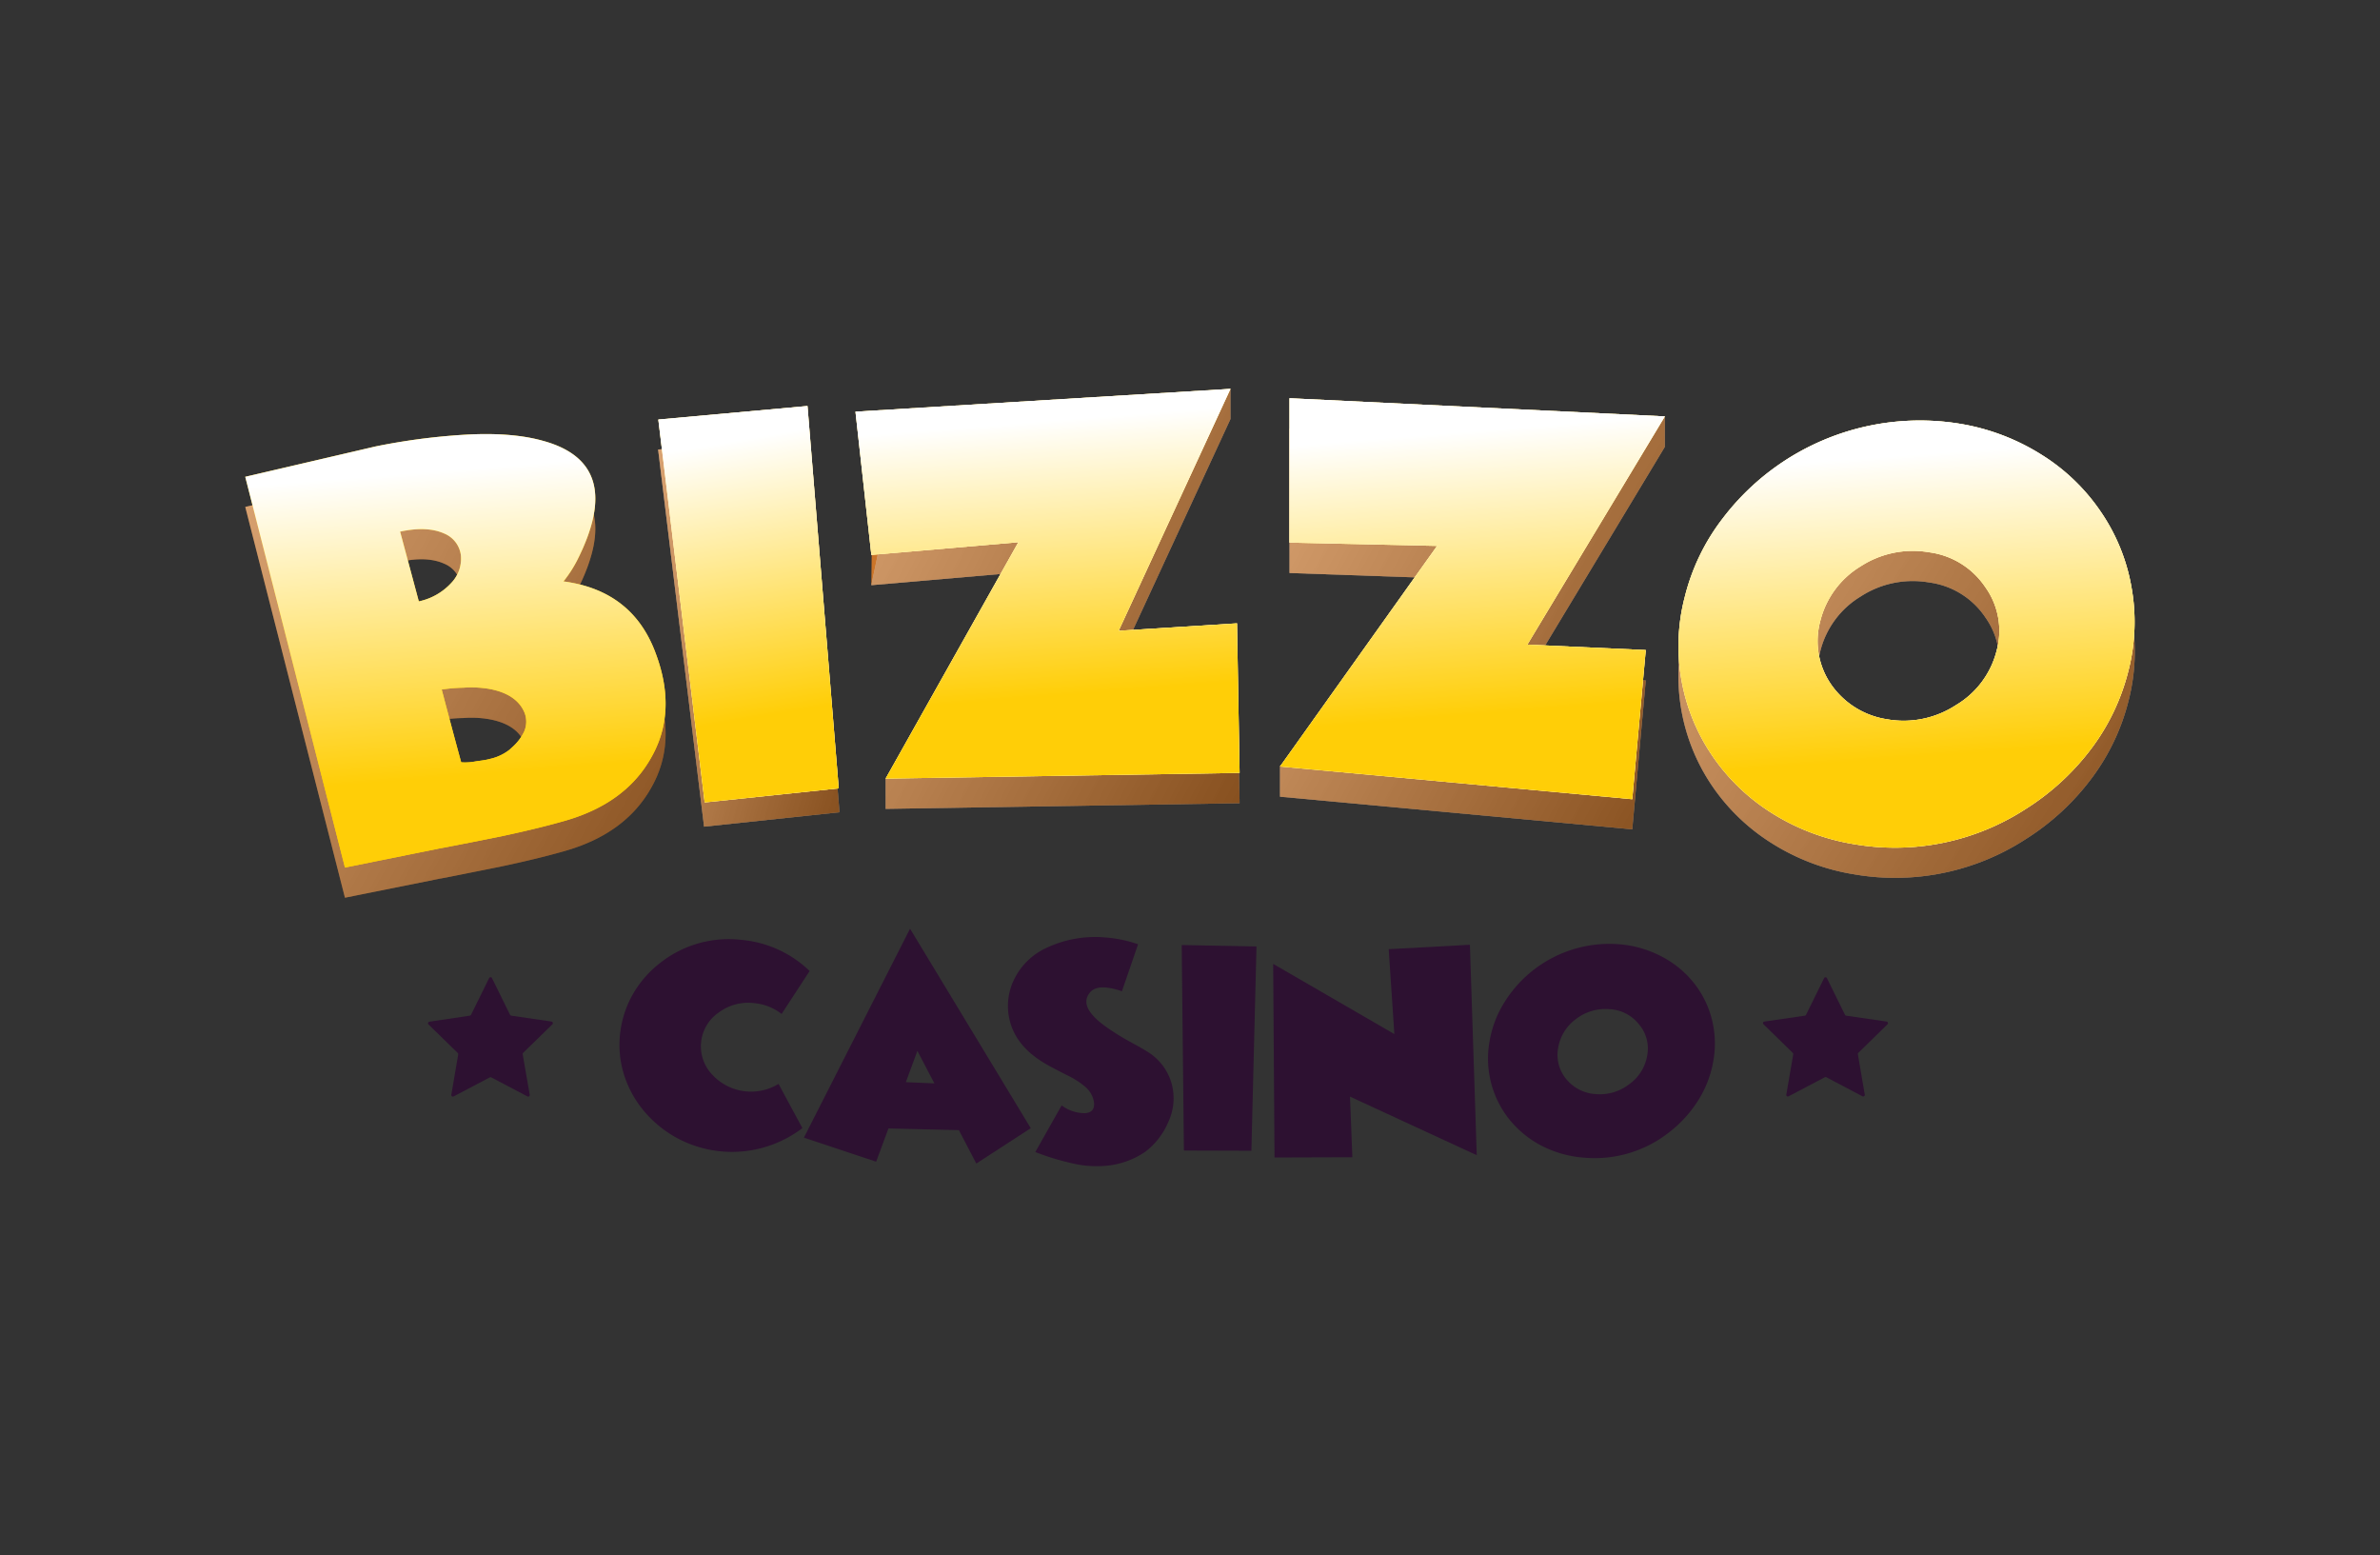 <svg xmlns="http://www.w3.org/2000/svg" xmlns:xlink="http://www.w3.org/1999/xlink" viewBox="0 0 1133.636 740.52"><rect x="0" y="0" width="1133.636" height="740.52" fill="#333333" stroke="none"/><defs><style>.a{fill:none;}.b{fill:#cb7529;}.c,.d{opacity:0.6;}.d{isolation:isolate;fill:url(#a);}.e{fill:url(#b);}.f{fill:url(#c);}.g{fill:url(#d);}.h{fill:url(#e);}.i{fill:url(#f);}.j{fill:url(#g);}.k{fill:url(#h);}.l{fill:url(#i);}.m{fill:#ffce07;}.n{fill:url(#j);}.o{fill:url(#k);}.p{fill:url(#l);}.q{fill:url(#m);}.r{fill:url(#n);}.s{fill:url(#o);}.t{fill:url(#p);}.u{fill:url(#q);}.v{fill:url(#r);}.w{fill:#2d1131;}</style><linearGradient id="a" x1="83.074" y1="16324.568" x2="346.048" y2="16173.903" gradientTransform="matrix(1, 0, 0, -1, 2.362, 16577.244)" gradientUnits="userSpaceOnUse"><stop offset="0" stop-color="#fff"/><stop offset="1"/></linearGradient><linearGradient id="b" x1="7301.753" y1="16276.668" x2="10368.612" y2="16276.668" xlink:href="#a"/><linearGradient id="c" x1="285.331" y1="16296.576" x2="425.511" y2="16258.149" xlink:href="#a"/><linearGradient id="d" x1="21951.356" y1="16292.063" x2="34678.879" y2="16292.063" xlink:href="#a"/><linearGradient id="e" x1="381.093" y1="16354.683" x2="622.751" y2="16229.119" xlink:href="#a"/><linearGradient id="f" x1="37756.588" y1="16280.579" x2="51575.942" y2="16280.579" xlink:href="#a"/><linearGradient id="g" x1="581.12" y1="16353.297" x2="826.431" y2="16218.124" xlink:href="#a"/><linearGradient id="h" x1="61813.802" y1="16260.927" x2="81249.444" y2="16260.927" xlink:href="#a"/><linearGradient id="i" x1="771.913" y1="16345.533" x2="1043.067" y2="16174.38" xlink:href="#a"/><linearGradient id="j" x1="210.105" y1="16353.379" x2="221.647" y2="16208.211" gradientTransform="matrix(1, 0, 0, -1, 2.362, 16577.244)" gradientUnits="userSpaceOnUse"><stop offset="0" stop-color="#fff"/><stop offset="1" stop-color="#ffce07"/></linearGradient><linearGradient id="k" x1="947.364" y1="12907.86" x2="2863.057" y2="1920.187" xlink:href="#j"/><linearGradient id="l" x1="344.661" y1="16366.922" x2="366.663" y2="16237.05" xlink:href="#j"/><linearGradient id="m" x1="775.406" y1="12895.913" x2="1665.57" y2="1837.259" xlink:href="#j"/><linearGradient id="n" x1="495.187" y1="16376.845" x2="505.395" y2="16246.303" xlink:href="#j"/><linearGradient id="o" x1="988.642" y1="12791.842" x2="1928.926" y2="1417.886" xlink:href="#j"/><linearGradient id="p" x1="692.884" y1="16371.571" x2="703.67" y2="16237.304" xlink:href="#j"/><linearGradient id="q" x1="1183.93" y1="12536.538" x2="2087.559" y2="391.802" xlink:href="#j"/><linearGradient id="r" x1="899.614" y1="16360.174" x2="909.974" y2="16216.818" xlink:href="#j"/></defs><rect class="a" width="1133.636" height="740.52"/><path class="b" d="M312.21,325.187c7.124,18.828,6.395,35.684-2.432,50.64q-12.157,21.045-40.095,29.229c-8.389,2.436-18.382,4.872-29.713,7.307l-15.026,3.021-15.002,2.971h-.146l-45.492,9.134L116.818,241.397l62.1-14.444a295.248,295.248,0,0,1,41.043-5.505c15.756-1.047,28.691,0,38.709,2.801q39.462,10.864,16.364,56.656a57.713,57.713,0,0,1-6.638,10.303Q301.171,295.592,312.21,325.187Zm-112.722-24.455a29.167,29.167,0,0,0,15.659-8.988,16.656,16.656,0,0,0,4.377-12.959,12.858,12.858,0,0,0-7.829-10.303c-5.349-2.436-12.303-2.874-21.105-.95Zm44.471,69.565a23.742,23.742,0,0,0,5.617-7.307,11.733,11.733,0,0,0,.365-8.915c-2.431-6.235-8.388-10.157-17.458-11.667a49.985,49.985,0,0,0-11.72-.487,85.821,85.821,0,0,0-10.358.853l9.264,34.685c0,.341,2.115.292,6.419-.341,1.508-.268,3.039-.414,4.547-.682s2.286-.463,2.626-.56a23.319,23.319,0,0,0,9.361-4.36Z"/><path class="b" d="M335.358,393.659,313.475,214.07l71.801-6.577L399.865,386.79Z"/><path class="b" d="M590.439,382.478l-168.598,2.704v-14.371l63.218-98.21-70.026,6.065.705-57.582,170.346-35.903v14.371L532.836,314.739l56.362-3.532Z"/><path class="b" d="M777.469,394.925l-167.774-15.54V365.013l74.087-89.709L614.22,272.868V204.131l178.784-5.724v14.371L727.5,321.413l56.41,2.606Z"/><path class="b" d="M882.925,416.31a104.461,104.461,0,0,1-39.146-14.858,95.861,95.861,0,0,1-28.06-26.915,92.693,92.693,0,0,1-13.224-75.923A100.877,100.877,0,0,1,820.68,261.078a117.904,117.904,0,0,1,112.7-44.94,104.454,104.454,0,0,1,39.172,14.858,93.973,93.973,0,0,1,28.154,26.94,91.067,91.067,0,0,1,14.589,35.66,93.138,93.138,0,0,1-1.459,40.166,103.272,103.272,0,0,1-18.087,37.56,116.824,116.824,0,0,1-30.76,28.206A114.31,114.31,0,0,1,882.925,416.31ZM867.026,310.135a36.353,36.353,0,0,0,5.153,30.13,39.681,39.681,0,0,0,26.746,16.612,45.306,45.306,0,0,0,32.679-6.699A42.125,42.125,0,0,0,951.056,324.14a35.647,35.647,0,0,0-5.4-30.155,38.162,38.162,0,0,0-26.746-16.612,45.517,45.517,0,0,0-32.676,6.698,42.437,42.437,0,0,0-19.209,26.063Z"/><g class="c"><path class="d" d="M312.21,325.187c7.124,18.828,6.395,35.684-2.432,50.64q-12.157,21.045-40.095,29.229c-8.389,2.436-18.382,4.872-29.713,7.307l-15.026,3.021-15.002,2.971h-.146l-45.492,9.134L116.818,241.397l62.1-14.444a295.248,295.248,0,0,1,41.043-5.505c15.756-1.047,28.691,0,38.709,2.801q39.462,10.864,16.364,56.656a57.713,57.713,0,0,1-6.638,10.303Q301.171,295.592,312.21,325.187Zm-112.722-24.455a29.167,29.167,0,0,0,15.659-8.988,16.656,16.656,0,0,0,4.377-12.959,12.858,12.858,0,0,0-7.829-10.303c-5.349-2.436-12.303-2.874-21.105-.95Zm44.471,69.565a23.742,23.742,0,0,0,5.617-7.307,11.733,11.733,0,0,0,.365-8.915c-2.431-6.235-8.388-10.157-17.458-11.667a49.985,49.985,0,0,0-11.72-.487,85.821,85.821,0,0,0-10.358.853l9.264,34.685c0,.341,2.115.292,6.419-.341,1.508-.268,3.039-.414,4.547-.682s2.286-.463,2.626-.56a23.319,23.319,0,0,0,9.361-4.36Z"/><g class="c"><path class="e" d="M335.358,393.659,313.475,214.07l71.801-6.577L399.865,386.79Z"/><path class="f" d="M335.358,393.659,313.475,214.07l71.801-6.577L399.865,386.79Z"/></g><g class="c"><path class="g" d="M590.446,382.478l-168.598,2.704v-14.371l63.218-98.21L415.04,278.666l10.139-48.496-10.65-30.082,171.566-14.907v14.371L532.843,314.739l56.362-3.532Z"/><path class="h" d="M590.446,382.478l-168.598,2.704v-14.371l63.218-98.21L415.04,278.666l10.139-48.496-10.65-30.082,171.566-14.907v14.371L532.843,314.739l56.362-3.532Z"/></g><g class="c"><path class="i" d="M777.469,394.925l-167.774-15.54V365.013l74.087-89.709L614.22,272.868V204.131l178.784-5.724v14.371L727.5,321.413l56.41,2.606Z"/><path class="j" d="M777.469,394.925l-167.774-15.54V365.013l74.087-89.709L614.22,272.868V204.131l178.784-5.724v14.371L727.5,321.413l56.41,2.606Z"/></g><g class="c"><path class="k" d="M882.925,416.31a104.461,104.461,0,0,1-39.146-14.858,95.861,95.861,0,0,1-28.06-26.915,92.693,92.693,0,0,1-13.224-75.923A100.877,100.877,0,0,1,820.68,261.078a117.904,117.904,0,0,1,112.7-44.94,104.454,104.454,0,0,1,39.172,14.858,93.973,93.973,0,0,1,28.154,26.94,91.067,91.067,0,0,1,14.589,35.66,93.138,93.138,0,0,1-1.459,40.166,103.272,103.272,0,0,1-18.087,37.56,116.824,116.824,0,0,1-30.76,28.206A114.31,114.31,0,0,1,882.925,416.31ZM867.026,310.135a36.353,36.353,0,0,0,5.153,30.13,39.681,39.681,0,0,0,26.746,16.612,45.306,45.306,0,0,0,32.679-6.699A42.125,42.125,0,0,0,951.056,324.14a35.647,35.647,0,0,0-5.4-30.155,38.162,38.162,0,0,0-26.746-16.612,45.517,45.517,0,0,0-32.676,6.698,42.437,42.437,0,0,0-19.209,26.063Z"/><path class="l" d="M882.925,416.31a104.461,104.461,0,0,1-39.146-14.858,95.861,95.861,0,0,1-28.06-26.915,92.693,92.693,0,0,1-13.224-75.923A100.877,100.877,0,0,1,820.68,261.078a117.904,117.904,0,0,1,112.7-44.94,104.454,104.454,0,0,1,39.172,14.858,93.973,93.973,0,0,1,28.154,26.94,91.067,91.067,0,0,1,14.589,35.66,93.138,93.138,0,0,1-1.459,40.166,103.272,103.272,0,0,1-18.087,37.56,116.824,116.824,0,0,1-30.76,28.206A114.31,114.31,0,0,1,882.925,416.31ZM867.026,310.135a36.353,36.353,0,0,0,5.153,30.13,39.681,39.681,0,0,0,26.746,16.612,45.306,45.306,0,0,0,32.679-6.699A42.125,42.125,0,0,0,951.056,324.14a35.647,35.647,0,0,0-5.4-30.155,38.162,38.162,0,0,0-26.746-16.612,45.517,45.517,0,0,0-32.676,6.698,42.437,42.437,0,0,0-19.209,26.063Z"/></g></g><path class="m" d="M312.21,310.82c7.124,18.828,6.395,35.684-2.432,50.64q-12.157,21.045-40.095,29.229c-8.389,2.436-18.382,4.871-29.713,7.307l-15.026,3.021-15.026,2.923h-.146l-45.468,9.183L116.818,227.053l62.1-14.468a302.82,302.82,0,0,1,41.043-5.481c15.756-1.047,28.691,0,38.709,2.825q39.462,10.815,16.364,56.656a58.502,58.502,0,0,1-6.638,10.279Q301.171,281.225,312.21,310.82ZM199.488,286.389a29.166,29.166,0,0,0,15.659-9.012,16.655,16.655,0,0,0,4.377-12.958,12.882,12.882,0,0,0-7.829-10.303c-5.349-2.436-12.303-2.85-21.105-.95Zm44.471,69.468a23.807,23.807,0,0,0,5.617-7.307,11.733,11.733,0,0,0,.365-8.915c-2.431-6.211-8.388-10.157-17.458-11.667a51.309,51.309,0,0,0-11.72-.487,81.408,81.408,0,0,0-10.358.877c6.103,23.213,9.264,34.637,9.264,34.637a25.498,25.498,0,0,0,6.419-.341c1.508-.268,3.039-.414,4.547-.682a22.213,22.213,0,0,0,2.626-.56,23.295,23.295,0,0,0,9.361-4.336Z"/><path class="m" d="M335.652,382.114,313.574,199.797l71.047-6.455,14.88,182.074Z"/><path class="m" d="M590.443,368.058l-168.597,2.704L485.063,258.205l-70.025,6.041-7.562-68.201,178.615-10.864L532.843,300.368l56.362-3.532Z"/><path class="m" d="M777.469,380.579,609.695,365.014,684.511,259.96,614.22,258.401V189.639l178.784,8.647L727.5,306.97l56.41,2.582Z"/><path class="m" d="M882.925,401.964a105.194,105.194,0,0,1-39.096-14.858,96.213,96.213,0,0,1-28.06-26.939,92.669,92.669,0,0,1-13.275-75.923A100.877,100.877,0,0,1,820.68,246.708a117.925,117.925,0,0,1,112.7-44.94,104.753,104.753,0,0,1,39.172,14.858,94.225,94.225,0,0,1,28.056,27.012,91.071,91.071,0,0,1,14.589,35.66,93.301,93.301,0,0,1-1.433,40.263,103.108,103.108,0,0,1-18.091,37.535,117.192,117.192,0,0,1-30.683,28.06,114.434,114.434,0,0,1-82.063,16.807Zm-15.902-106.2a36.427,36.427,0,0,0,5.157,30.155,39.677,39.677,0,0,0,26.746,16.612,45.43,45.43,0,0,0,32.679-6.722A42.108,42.108,0,0,0,951.056,309.77a35.649,35.649,0,0,0-5.4-30.155A38.162,38.162,0,0,0,918.91,263.003a45.77,45.77,0,0,0-32.679,6.698,42.464,42.464,0,0,0-19.209,26.063Z"/><path class="n" d="M312.21,310.82c7.124,18.828,6.395,35.684-2.432,50.64q-12.157,21.045-40.095,29.229c-8.389,2.436-18.382,4.871-29.713,7.307l-15.026,3.021-15.026,2.923h-.146l-45.468,9.183L116.818,227.053l62.1-14.468a302.82,302.82,0,0,1,41.043-5.481c15.756-1.047,28.691,0,38.709,2.825q39.462,10.815,16.364,56.656a58.502,58.502,0,0,1-6.638,10.279Q301.171,281.225,312.21,310.82ZM199.488,286.389a29.166,29.166,0,0,0,15.659-9.012,16.655,16.655,0,0,0,4.377-12.958,12.882,12.882,0,0,0-7.829-10.303c-5.349-2.436-12.303-2.85-21.105-.95Zm44.471,69.468a23.807,23.807,0,0,0,5.617-7.307,11.733,11.733,0,0,0,.365-8.915c-2.431-6.211-8.388-10.157-17.458-11.667a51.309,51.309,0,0,0-11.72-.487,81.408,81.408,0,0,0-10.358.877c6.103,23.213,9.264,34.637,9.264,34.637a25.498,25.498,0,0,0,6.419-.341c1.508-.268,3.039-.414,4.547-.682a22.213,22.213,0,0,0,2.626-.56,23.295,23.295,0,0,0,9.361-4.336Z"/><path class="o" d="M335.652,382.114,313.574,199.797l71.047-6.455,14.88,182.074Z"/><path class="p" d="M335.652,382.114,313.574,199.797l71.047-6.455,14.88,182.074Z"/><path class="q" d="M590.443,368.058l-168.597,2.704L485.063,258.205l-70.025,6.041-7.562-68.201,178.615-10.864L532.843,300.368l56.362-3.532Z"/><path class="r" d="M590.443,368.058l-168.597,2.704L485.063,258.205l-70.025,6.041-7.562-68.201,178.615-10.864L532.843,300.368l56.362-3.532Z"/><path class="s" d="M777.469,380.579,609.695,365.014,684.511,259.96,614.22,258.401V189.639l178.784,8.647L727.5,306.97l56.41,2.582Z"/><path class="t" d="M777.469,380.579,609.695,365.014,684.511,259.96,614.22,258.401V189.639l178.784,8.647L727.5,306.97l56.41,2.582Z"/><path class="u" d="M882.925,401.964a105.194,105.194,0,0,1-39.096-14.858,96.213,96.213,0,0,1-28.06-26.939,92.669,92.669,0,0,1-13.275-75.923A100.877,100.877,0,0,1,820.68,246.708a117.925,117.925,0,0,1,112.7-44.94,104.753,104.753,0,0,1,39.172,14.858,94.225,94.225,0,0,1,28.056,27.012,91.071,91.071,0,0,1,14.589,35.66,93.301,93.301,0,0,1-1.433,40.263,103.108,103.108,0,0,1-18.091,37.535,117.192,117.192,0,0,1-30.683,28.06,114.434,114.434,0,0,1-82.063,16.807Zm-15.902-106.2a36.427,36.427,0,0,0,5.157,30.155,39.677,39.677,0,0,0,26.746,16.612,45.43,45.43,0,0,0,32.679-6.722A42.108,42.108,0,0,0,951.056,309.77a35.649,35.649,0,0,0-5.4-30.155A38.162,38.162,0,0,0,918.91,263.003a45.77,45.77,0,0,0-32.679,6.698,42.464,42.464,0,0,0-19.209,26.063Z"/><path class="v" d="M882.925,401.964a105.194,105.194,0,0,1-39.096-14.858,96.213,96.213,0,0,1-28.06-26.939,92.669,92.669,0,0,1-13.275-75.923A100.877,100.877,0,0,1,820.68,246.708a117.925,117.925,0,0,1,112.7-44.94,104.753,104.753,0,0,1,39.172,14.858,94.225,94.225,0,0,1,28.056,27.012,91.071,91.071,0,0,1,14.589,35.66,93.301,93.301,0,0,1-1.433,40.263,103.108,103.108,0,0,1-18.091,37.535,117.192,117.192,0,0,1-30.683,28.06,114.434,114.434,0,0,1-82.063,16.807Zm-15.902-106.2a36.427,36.427,0,0,0,5.157,30.155,39.677,39.677,0,0,0,26.746,16.612,45.43,45.43,0,0,0,32.679-6.722A42.108,42.108,0,0,0,951.056,309.77a35.649,35.649,0,0,0-5.4-30.155A38.162,38.162,0,0,0,918.91,263.003a45.77,45.77,0,0,0-32.679,6.698,42.464,42.464,0,0,0-19.209,26.063Z"/><path class="w" d="M354.24,519.591a25.175,25.175,0,0,1-15.014-7.872A19.503,19.503,0,0,1,342.435,482.1a23.457,23.457,0,0,1,17.02-4.384,24.507,24.507,0,0,1,12.838,5.14l13.349-20.46A53.448,53.448,0,0,0,353.571,447.61a52.72,52.72,0,0,0-38.903,10.766,50.8,50.8,0,0,0-13.057,14.785,48.629,48.629,0,0,0-6.249,19.096,47.38,47.38,0,0,0,2.042,20.046,50.008,50.008,0,0,0,9.726,17.221,54.344,54.344,0,0,0,15.634,12.569,55.296,55.296,0,0,0,59.425-4.896l-11.355-21.045A25.15,25.15,0,0,1,354.24,519.591Z"/><path class="w" d="M382.918,541.751l34.406,11.449,5.86-15.834,33.554.804,8.291,15.905,25.942-16.831L433.468,442.25Zm62.148-25.844-13.592-.584L436.97,500.44Z"/><path class="w" d="M547.5,501.439c-.755-.512-1.996-1.292-3.672-2.265-.512-.292-1.335-.78-2.432-1.364l-1.288-.682-1.459-.828a113.843,113.843,0,0,1-11.79-7.307c-8.561-6.09-11.308-11.351-8.1-15.832,2.384-3.557,7.635-3.873,15.637-1.121l7.683-22.385a61.287,61.287,0,0,0-15.612-3.239,54.357,54.357,0,0,0-28.227,5.066,31.797,31.797,0,0,0-14.81,14.151,28.684,28.684,0,0,0-2.432,20.509c2.043,8.136,7.661,14.956,16.803,20.314,1.458.876,3.331,1.875,5.494,2.996l2.675,1.388,2.674,1.364a38.477,38.477,0,0,1,8.582,5.603,12.027,12.027,0,0,1,3.72,6.357c.708,3.629-.631,5.626-3.963,5.919a18.186,18.186,0,0,1-11.304-3.702l-12.545,22.214a118.574,118.574,0,0,0,16.385,5.091,51.649,51.649,0,0,0,16.099,1.557,39.342,39.342,0,0,0,19.963-6.819,34.893,34.893,0,0,0,10.963-14.274,26.532,26.532,0,0,0,1.629-17.756A25.975,25.975,0,0,0,547.5,501.439Z"/><polygon class="w" points="563.914 547.891 596.057 547.988 598.489 450.704 562.869 450.022 563.914 547.891"/><polygon class="w" points="700.145 449.898 661.463 451.993 664.159 492.427 606.436 459.008 607.071 551.201 644.149 551.081 643.031 522.216 703.404 550.105 700.145 449.898"/><path class="w" d="M806.377,467.538a47.368,47.368,0,0,0-15.169-12.179,52.288,52.288,0,0,0-20.134-5.724A58.91,58.91,0,0,0,716.9,476.794a50.72,50.72,0,0,0-7.465,19.486,46.349,46.349,0,0,0,9.85,37.219,48.346,48.346,0,0,0,15.122,12.179,52.779,52.779,0,0,0,20.181,5.604,57.204,57.204,0,0,0,40.046-11.767,58.695,58.695,0,0,0,14.128-15.321,51.503,51.503,0,0,0,7.414-19.486,46.966,46.966,0,0,0-.995-20.119A45.937,45.937,0,0,0,806.377,467.538ZM784.618,502.491a20.994,20.994,0,0,1-8.561,13.787,22.754,22.754,0,0,1-15.975,4.725A19.635,19.635,0,0,1,746.03,513.866a18.027,18.027,0,0,1-3.865-14.761,21.3,21.3,0,0,1,8.46-13.811,23.001,23.001,0,0,1,16-4.726,19.075,19.075,0,0,1,13.979,7.137,17.718,17.718,0,0,1,4.014,14.785Z"/><path class="w" d="M899.222,486.987a.762.762,0,0,0-.236-.349.786.786,0,0,0-.381-.175l-19.234-2.801a.838.838,0,0,1-.345-.151.871.871,0,0,1-.24-.287L870.18,465.759a.748.748,0,0,0-.276-.281.757.757,0,0,0-.381-.103.743.743,0,0,0-.377.103.757.757,0,0,0-.28.281l-8.604,17.464a.841.841,0,0,1-.243.287.827.827,0,0,1-.341.151l-19.259,2.801a.761.761,0,0,0-.392.169.754.754,0,0,0-.247.784.766.766,0,0,0,.225.364l13.91,13.591a.83.83,0,0,1,.203.312.854.854,0,0,1,.04.37l-3.306,19.194a.745.745,0,0,0,.036.427.729.729,0,0,0,.261.338.754.754,0,0,0,.82.038l17.216-9.061a.759.759,0,0,1,.363-.091.778.778,0,0,1,.366.091l17.188,9.061a.755.755,0,0,0,.417.102.744.744,0,0,0,.403-.141.763.763,0,0,0,.265-.338.775.775,0,0,0,.036-.427l-3.284-19.194a.786.786,0,0,1,.025-.367.82.82,0,0,1,.192-.315l13.885-13.591a.776.776,0,0,0,.203-.37A.755.755,0,0,0,899.222,486.987Z"/><path class="w" d="M263.078,486.639a.775.775,0,0,0-.375-.182l-19.184-2.801a.828.828,0,0,1-.584-.439l-8.607-17.464a.753.753,0,0,0-1.337,0l-8.607,17.464a.828.828,0,0,1-.584.439L204.542,486.53a.774.774,0,0,0-.383.174.781.781,0,0,0-.055,1.141l13.932,13.591a.782.782,0,0,1,.219.683l-3.283,19.194a.754.754,0,0,0,1.094.804l17.215-9.061a.777.777,0,0,1,.729,0l17.215,9.061a.755.755,0,0,0,1.094-.804l-3.356-19.267a.854.854,0,0,1,.219-.682l13.932-13.591a.78.78,0,0,0-.038-1.133Z"/></svg>